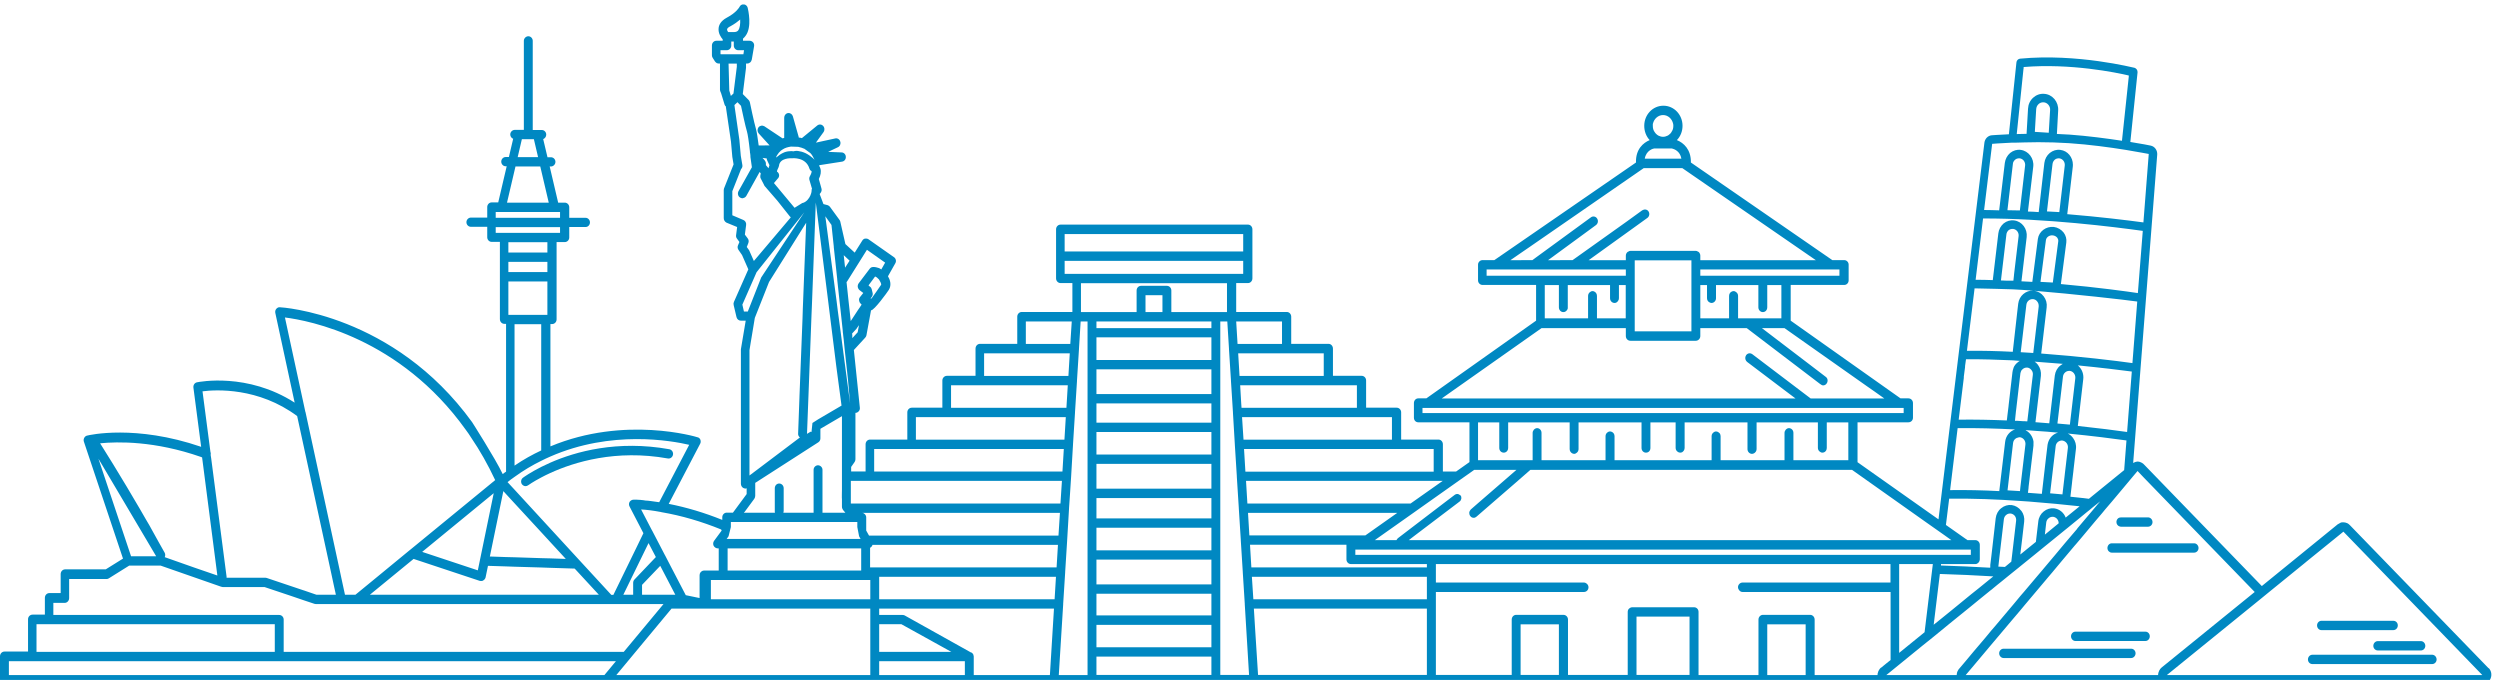 <svg width="239" height="65" viewBox="0 0 239 65" fill="none" xmlns="http://www.w3.org/2000/svg">
<g clip-path="url(#clip0_176_1577)">
<path d="M237.92 63.896L224.64 50.196C224.64 50.196 224.56 50.123 224.52 50.091C224.47 50.049 224.42 50.028 224.37 50.007C224.27 49.965 224.16 49.934 224.05 49.934H223.95C223.95 49.934 223.92 49.934 223.91 49.934C223.85 49.934 223.8 49.955 223.75 49.976L223.51 50.112H223.5L216.23 56.027L205 44.439C204.93 44.366 204.86 44.292 204.77 44.25C204.74 44.229 204.7 44.208 204.66 44.197C204.56 44.145 204.46 44.124 204.35 44.124C204.35 44.124 204.3 44.134 204.28 44.134C204.19 44.145 204.1 44.166 203.93 44.261L206.23 14.781C206.26 14.371 205.99 13.993 205.6 13.919C205.53 13.899 204.77 13.751 203.66 13.573L204.35 6.923C204.37 6.723 204.24 6.534 204.06 6.481C204 6.481 198.59 5.084 193.11 5.609C192.93 5.63 192.78 5.788 192.77 5.977L192.05 12.837C191.08 12.879 190.46 12.932 190.41 12.932C190.05 12.963 189.76 13.258 189.71 13.636L185.32 49.65L185.05 49.461L184.32 48.946L177.58 44.187V40.373H182.44C182.69 40.373 182.88 40.184 182.88 39.932V38.535C182.88 38.283 182.69 38.083 182.44 38.083H181.69L171.19 30.655V27.241H176.31C176.54 27.241 176.73 27.052 176.73 26.8V25.297C176.73 25.066 176.54 24.867 176.31 24.867H175.17L161.65 15.537C161.67 14.287 160.96 13.657 160.31 13.394C160.65 13.047 160.85 12.554 160.85 12.028C160.85 10.967 160.04 10.106 159.02 10.106C158 10.106 157.19 10.967 157.19 12.028C157.19 12.554 157.38 13.047 157.71 13.394C157.1 13.646 156.36 14.266 156.4 15.537L142.86 24.867H141.73C141.5 24.867 141.3 25.066 141.3 25.297V26.8C141.3 27.052 141.5 27.241 141.73 27.241H146.85V30.655L136.36 38.083H135.59C135.35 38.083 135.17 38.283 135.17 38.535V39.932C135.17 40.184 135.35 40.373 135.59 40.373H140.48V44.176L139.2 45.08H137.94V42.474C137.94 42.222 137.75 42.023 137.52 42.023H133.95V39.417C133.95 39.176 133.76 38.976 133.53 38.976H130.6V36.371C130.6 36.129 130.41 35.929 130.18 35.929H127.43V33.334C127.43 33.072 127.24 32.872 127.01 32.872H123.44V30.277C123.44 30.025 123.25 29.825 123.02 29.825H118.18V27.062H119.31C119.54 27.062 119.73 26.863 119.73 26.611V21.925C119.73 21.673 119.54 21.473 119.31 21.473H101.39C101.15 21.473 100.96 21.673 100.96 21.925V26.611C100.96 26.863 101.15 27.062 101.39 27.062H102.52V29.825H97.68C97.44 29.825 97.25 30.025 97.25 30.277V32.872H93.69C93.45 32.872 93.26 33.072 93.26 33.334V35.929H90.52C90.29 35.929 90.09 36.129 90.09 36.371V38.976H87.17C86.93 38.976 86.74 39.176 86.74 39.417V42.023H83.18C82.94 42.023 82.75 42.222 82.75 42.474V45.069H81.37V44.639L81.7 44.166C81.75 44.092 81.78 44.008 81.78 43.903V39.47C81.9 39.47 82.01 39.417 82.1 39.312C82.18 39.228 82.22 39.092 82.2 38.965L81.63 33.46L82.71 32.284C82.77 32.221 82.81 32.147 82.83 32.063L83.27 29.668C83.57 29.678 84.81 27.966 84.97 27.714C85.27 27.23 85.07 26.705 84.89 26.411L85.59 25.171C85.71 24.972 85.65 24.709 85.46 24.583L83.02 22.87C82.92 22.808 82.81 22.797 82.7 22.808C82.59 22.828 82.49 22.902 82.43 23.007L81.71 24.152L80.82 23.333L80.35 21.263C80.34 21.179 80.31 21.105 80.27 21.043L79.35 19.782C79.3 19.708 79.22 19.645 79.12 19.614L78.72 19.509L78.63 19.267L78.36 18.553L78.47 18.405C78.55 18.29 78.57 18.143 78.53 18.017L78.28 17.113C78.46 16.756 78.52 16.399 78.43 16.115C78.4 16 78.36 15.926 78.31 15.853L78.34 15.79L80.5 15.453C80.72 15.422 80.88 15.222 80.86 14.991C80.86 14.76 80.67 14.571 80.45 14.571L79.17 14.518L80.1 14.077C80.3 13.993 80.4 13.751 80.33 13.541C80.27 13.31 80.05 13.184 79.84 13.237L78 13.636L78.73 12.627C78.86 12.438 78.84 12.186 78.69 12.039C78.54 11.871 78.3 11.86 78.13 11.997L76.66 13.205C76.56 13.174 76.47 13.152 76.36 13.152C76.36 13.152 76.36 13.121 76.36 13.111L75.8 11.125C75.74 10.915 75.54 10.778 75.33 10.81C75.12 10.841 74.97 11.03 74.97 11.251V13.184C74.97 13.184 74.87 13.205 74.82 13.226H74.81L73.07 12.07C72.89 11.965 72.65 11.997 72.51 12.175C72.38 12.354 72.39 12.596 72.54 12.764L73.57 13.899L72.53 13.909C72.45 13.279 72.35 12.596 72.26 12.291C72.1 11.766 71.69 9.801 71.69 9.791C71.67 9.696 71.63 9.623 71.57 9.56L71.01 8.992L71.32 6.481C71.32 6.481 71.32 6.46 71.32 6.45V6.072H71.45C71.55 6.072 71.63 6.03 71.7 5.977C71.7 5.977 71.72 5.967 71.73 5.956C71.79 5.903 71.84 5.819 71.86 5.725C71.86 5.725 71.87 5.714 71.87 5.704L72.09 4.422C72.11 4.296 72.09 4.159 72 4.054C71.92 3.96 71.8 3.897 71.67 3.897H71.03V3.697C71.13 3.603 71.21 3.519 71.27 3.435C71.92 2.584 71.52 0.934 71.48 0.745C71.43 0.556 71.28 0.43 71.11 0.419C70.94 0.398 70.77 0.493 70.69 0.672C70.69 0.672 70.42 1.197 69.48 1.691C68.89 2.006 68.73 2.405 68.7 2.678C68.64 3.182 68.94 3.592 69.09 3.76V3.897H68.48C68.25 3.897 68.06 4.096 68.06 4.349V5.284C68.06 5.368 68.08 5.452 68.13 5.525L68.35 5.872C68.35 5.872 68.35 5.893 68.37 5.893C68.4 5.935 68.44 5.967 68.48 5.998C68.49 6.009 68.5 6.019 68.52 6.03C68.57 6.051 68.64 6.072 68.7 6.072H68.83V8.582C68.83 8.688 68.93 8.898 68.94 8.919L69.27 10.001C69.29 10.074 69.34 10.137 69.4 10.19V10.263L69.88 13.531L70.01 15.002L70.13 15.716L69.22 18.006C69.22 18.006 69.19 18.111 69.19 18.164V20.853C69.19 21.032 69.29 21.2 69.45 21.284L70.47 21.704L70.37 22.482C70.35 22.608 70.39 22.734 70.46 22.818L70.69 23.133L70.55 23.459C70.49 23.595 70.51 23.764 70.6 23.89L70.94 24.383L71.54 25.749L70.16 28.869C70.12 28.974 70.11 29.069 70.14 29.174L70.41 30.319C70.46 30.519 70.63 30.655 70.82 30.655H71.29L70.83 33.387V46.246C70.83 46.414 70.92 46.572 71.05 46.645C71.12 46.677 71.19 46.708 71.26 46.708C71.3 46.708 71.34 46.708 71.38 46.677V47.234L70.07 49.009H69.47C69.24 49.009 69.05 49.209 69.05 49.45V49.703C67.36 49.02 65.64 48.505 63.93 48.169L66.93 42.432C67 42.327 67 42.17 66.96 42.044C66.91 41.918 66.81 41.823 66.68 41.802C66.6 41.771 59.75 39.701 52.62 42.674V30.981H52.78C53.02 30.981 53.21 30.781 53.21 30.529V23.144H53.99C54.23 23.144 54.42 22.944 54.42 22.702V21.704H55.98C56.21 21.704 56.4 21.505 56.4 21.263C56.4 21.021 56.21 20.822 55.98 20.822H54.42V19.813C54.42 19.572 54.23 19.372 53.99 19.372H53.36L52.55 15.916H52.67C52.9 15.916 53.1 15.716 53.1 15.474C53.1 15.233 52.91 15.033 52.67 15.033H52.34L51.93 13.3C52.1 13.226 52.22 13.069 52.22 12.869C52.22 12.627 52.03 12.428 51.8 12.428H50.93V3.907C50.93 3.666 50.74 3.466 50.51 3.466C50.28 3.466 50.08 3.666 50.08 3.907V12.417H49.21C48.98 12.417 48.78 12.617 48.78 12.858C48.78 13.047 48.9 13.205 49.06 13.268L48.65 15.012H48.34C48.11 15.012 47.92 15.212 47.92 15.453C47.92 15.695 48.11 15.895 48.34 15.895H48.44L47.63 19.351H47C46.77 19.351 46.58 19.551 46.58 19.792V20.801H45.02C44.79 20.801 44.59 21 44.59 21.242C44.59 21.484 44.78 21.683 45.02 21.683H46.58V22.681C46.58 22.923 46.77 23.123 47 23.123H47.79V30.508C47.79 30.76 47.98 30.96 48.21 30.96H48.38V45.09C48.27 45.154 48.17 45.238 48.06 45.322C47.32 43.777 45.13 40.352 45.13 40.352C37.62 29.994 26.87 29.374 26.75 29.374C26.62 29.353 26.49 29.437 26.41 29.531C26.32 29.636 26.29 29.783 26.32 29.92L28.17 38.493C23.66 35.593 19.04 36.507 18.83 36.549C18.61 36.591 18.46 36.812 18.49 37.053L19.23 42.716C12.95 40.562 8.51 41.592 8.32 41.645C8.21 41.666 8.11 41.75 8.05 41.865C7.99 41.981 7.98 42.107 8.02 42.222L11.73 53.317L11.76 53.401L10.11 54.43H6.23C5.99 54.43 5.8 54.63 5.8 54.882V56.7H4.71C4.48 56.7 4.29 56.899 4.29 57.151V58.759H3.11C2.87 58.759 2.68 58.958 2.68 59.2V62.289H0.43C0.19 62.289 0 62.488 0 62.74V64.957C0 65.199 0.19 65.398 0.43 65.398H237.33C237.67 65.398 237.98 65.178 238.11 64.842C238.24 64.505 238.17 64.127 237.92 63.864V63.896ZM203.86 34.711C202.28 34.49 198.95 34.08 195.14 33.797L195.66 29.395C195.71 29.006 195.61 28.638 195.38 28.334C195.16 28.039 194.84 27.85 194.48 27.798C198.09 28.092 203.25 28.67 204.32 28.827L203.86 34.711ZM198.18 41.865C198.04 41.676 197.87 41.539 197.68 41.445C200.04 41.676 202.02 41.928 203.29 42.107L203.07 44.943L200.07 47.381L199.7 47.685C199.54 47.664 199.38 47.643 199.21 47.622C198.8 47.58 198.38 47.528 197.93 47.486L198.08 46.215L198.11 45.92L198.21 45.09L198.24 44.807L198.46 42.916C198.51 42.527 198.4 42.159 198.18 41.865ZM194.4 42.191C194.32 41.729 194.05 41.34 193.66 41.14V41.119C193.9 41.13 194.13 41.151 194.36 41.172C194.45 41.172 194.54 41.182 194.63 41.193C195.35 41.235 196.06 41.298 196.75 41.361C196.29 41.476 195.93 41.844 195.79 42.327C195.77 42.391 195.75 42.474 195.74 42.548V42.569L195.64 43.41L195.61 43.651L195.2 47.213C194.79 47.181 194.38 47.15 193.96 47.118H193.87L193.93 46.635V46.572L194.4 42.601C194.4 42.601 194.4 42.495 194.4 42.443C194.41 42.359 194.4 42.264 194.4 42.191ZM193.6 40.268H193.43L192.82 40.226H192.63L192.7 39.554L192.72 39.354L192.75 39.123L193.15 35.688C193.17 35.583 193.21 35.488 193.26 35.394C193.3 35.352 193.34 35.309 193.38 35.278C193.49 35.183 193.62 35.141 193.76 35.141H193.82C193.97 35.162 194.11 35.246 194.21 35.383C194.31 35.499 194.36 35.667 194.34 35.835L193.81 40.279H193.68L193.6 40.268ZM193.63 42.506L193.15 46.551L193.11 46.95L191.92 46.877L192.45 42.348C192.47 42.191 192.55 42.033 192.68 41.939C192.75 41.876 192.84 41.844 192.92 41.834C192.98 41.802 193.05 41.792 193.12 41.802C193.44 41.855 193.67 42.159 193.63 42.506ZM196.96 34.952C196.67 35.173 196.49 35.52 196.44 35.898L195.91 40.468C195.48 40.436 195.03 40.394 194.59 40.363L195.11 35.929C195.15 35.551 195.05 35.173 194.82 34.868C194.73 34.753 194.63 34.648 194.51 34.574C195.44 34.637 196.34 34.711 197.2 34.784C197.12 34.837 197.05 34.879 196.96 34.952ZM197.22 36.003C197.24 35.835 197.32 35.688 197.44 35.593C197.55 35.499 197.68 35.457 197.81 35.457H197.88C198.2 35.499 198.43 35.814 198.4 36.15L197.88 40.594L196.69 40.489L197.22 36.003ZM194.38 33.744L193.18 33.671L193.72 29.142C193.76 28.796 194.05 28.565 194.38 28.596C194.53 28.617 194.68 28.701 194.77 28.838C194.87 28.964 194.91 29.122 194.9 29.3L194.38 33.744ZM196.32 44.366L196.35 44.113L196.45 43.263L196.48 43.021L196.52 42.664C196.55 42.317 196.85 42.086 197.17 42.117C197.5 42.17 197.73 42.474 197.69 42.821L197.54 44.092L197.51 44.355L197.41 45.196L197.38 45.469L197.17 47.265L195.99 47.16L196.32 44.366ZM198.64 40.72L199.16 36.245C199.16 36.245 199.17 36.139 199.17 36.076C199.17 35.604 198.96 35.204 198.64 34.931C200.9 35.152 202.75 35.383 203.8 35.52L203.35 41.298C202.25 41.14 200.6 40.93 198.64 40.72ZM195.07 26.947L195.59 22.954C195.63 22.671 195.93 22.461 196.26 22.503C196.43 22.524 196.58 22.608 196.68 22.734C196.73 22.818 196.79 22.923 196.77 23.07L196.25 27.01L195.07 26.947ZM193.45 6.544H193.46V6.408C197.94 6.04 202.31 6.933 203.51 7.217V7.332L202.86 13.457C201.42 13.237 199.59 12.995 197.86 12.869C197.47 12.848 197.06 12.827 196.64 12.806L196.76 10.579C196.79 10.169 196.66 9.78 196.41 9.475C196.15 9.171 195.8 8.992 195.42 8.971C195.03 8.94 194.66 9.076 194.37 9.339C194.07 9.612 193.9 9.98 193.88 10.389L193.74 12.795C193.41 12.795 193.09 12.806 192.8 12.816L193.45 6.544ZM195.99 10.526L195.86 12.69L194.53 12.606L194.66 10.442C194.67 10.253 194.75 10.074 194.89 9.948C195 9.843 195.16 9.78 195.32 9.78C195.32 9.78 195.36 9.801 195.37 9.78C195.54 9.791 195.71 9.875 195.83 10.022C195.94 10.158 196.01 10.337 195.99 10.526ZM190.45 13.751C190.45 13.751 191.21 13.688 192.38 13.636H192.78C193.02 13.625 193.26 13.615 193.53 13.615C193.95 13.604 194.39 13.594 194.86 13.594C195.81 13.594 196.82 13.625 197.81 13.688C199.71 13.814 201.73 14.088 203.22 14.329C204.53 14.55 205.42 14.718 205.42 14.718L204.91 21.263C203.35 21.053 200.7 20.727 197.63 20.475L198.16 15.926C198.16 15.926 198.17 15.81 198.17 15.758C198.17 15.033 197.67 14.413 196.97 14.329C196.61 14.277 196.25 14.392 195.96 14.623C195.67 14.865 195.49 15.201 195.44 15.579L194.9 20.276C194.56 20.244 194.21 20.233 193.87 20.223L194.38 15.926C194.47 15.149 193.93 14.424 193.18 14.329C192.82 14.277 192.46 14.392 192.17 14.623C191.89 14.865 191.71 15.201 191.66 15.579L191.12 20.108C190.64 20.086 190.16 20.086 189.68 20.076L190.45 13.751ZM197.39 15.832L196.87 20.276L195.69 20.212L196.22 15.684C196.24 15.516 196.32 15.369 196.44 15.264C196.56 15.159 196.72 15.128 196.87 15.138C197.2 15.18 197.43 15.485 197.39 15.832ZM193.6 15.832L193.1 20.118L191.91 20.097L192.43 15.684C192.43 15.516 192.53 15.369 192.65 15.264C192.77 15.159 192.93 15.128 193.09 15.138C193.25 15.159 193.38 15.243 193.48 15.369C193.58 15.506 193.62 15.674 193.6 15.832ZM189.58 20.885C195.58 20.874 202.04 21.683 204.85 22.072L204.38 28.018C203.39 27.871 200.56 27.472 197.02 27.157L197.54 23.175C197.58 22.839 197.49 22.513 197.29 22.24C197.06 21.946 196.72 21.746 196.34 21.694C195.6 21.62 194.92 22.125 194.82 22.839L194.29 26.947C193.95 26.936 193.6 26.905 193.25 26.894L193.75 22.671C193.84 21.883 193.31 21.169 192.56 21.074C192.2 21.021 191.84 21.127 191.55 21.358C191.27 21.599 191.08 21.946 191.04 22.314L190.51 26.779C189.96 26.758 189.42 26.747 188.87 26.747L189.58 20.885ZM192.98 22.566L192.54 26.253V26.285L192.48 26.831H192.15C192.03 26.831 191.91 26.831 191.81 26.831C191.63 26.821 191.46 26.821 191.29 26.81L191.81 22.429C191.82 22.261 191.91 22.114 192.02 22.009C192.13 21.925 192.26 21.883 192.4 21.883H192.46C192.79 21.925 193.02 22.24 192.98 22.576V22.566ZM188.77 27.567C189.41 27.567 192.43 27.661 192.43 27.661C192.97 27.682 193.65 27.735 194.38 27.787C193.67 27.745 193.03 28.281 192.94 29.038L192.84 29.899L192.42 33.629C192.42 33.629 192.38 33.629 192.36 33.629C190.92 33.555 189.46 33.523 188.04 33.534L188.77 27.567ZM187.74 36.129V36.013L187.86 35.089V34.994L187.95 34.343C189.42 34.332 190.94 34.385 192.43 34.448C192.65 34.469 192.88 34.48 193.1 34.501C193.03 34.532 192.96 34.585 192.91 34.627C192.71 34.784 192.56 34.963 192.48 35.194V35.225C192.43 35.341 192.41 35.457 192.39 35.583L192.03 38.692L192.01 38.892L191.9 39.785L191.88 39.974L191.85 40.195C190.33 40.132 188.77 40.1 187.25 40.121L187.74 36.129ZM187.15 40.93C188.96 40.909 190.83 40.962 192.64 41.056C192.14 41.214 191.75 41.666 191.69 42.254L191.13 46.95C189.57 46.866 187.99 46.834 186.43 46.855L187.15 40.93ZM186.33 47.675C188.61 47.643 190.98 47.738 193.2 47.896C193.46 47.917 193.72 47.938 193.97 47.948C195.73 48.085 197.38 48.242 198.81 48.4L198.75 48.452L197.92 49.125L197.48 49.482C197.3 49.009 196.89 48.663 196.38 48.599C196.02 48.557 195.66 48.663 195.37 48.904C195.09 49.125 194.9 49.471 194.86 49.86L194.63 51.804L193.18 52.98L193.14 53.012L193.32 51.52L193.51 49.881C193.56 49.503 193.46 49.125 193.24 48.831H193.23C193 48.526 192.68 48.337 192.32 48.284C191.96 48.242 191.6 48.347 191.31 48.589C191.02 48.81 190.84 49.156 190.79 49.535L190.37 53.201L190.27 54.01V54.147V54.21C190.27 54.231 190.27 54.252 190.26 54.273C188.7 54.189 187.11 54.105 185.56 54.062V53.926H188.84C189.05 53.926 189.23 53.758 189.26 53.537C189.27 53.516 189.27 53.495 189.27 53.474V52.087C189.27 51.835 189.07 51.636 188.84 51.636H188.09L186.03 50.186L186.34 47.675H186.33ZM196.81 50.028L195.49 51.11L195.62 49.955C195.64 49.787 195.72 49.639 195.85 49.545C195.96 49.45 196.08 49.408 196.22 49.408H196.29C196.59 49.45 196.81 49.713 196.81 50.028ZM192.74 49.787L192.34 53.201L192.28 53.695L191.89 54.02L191.67 54.199L191.04 54.168L191.06 54.01L191.15 53.201L191.57 49.639C191.59 49.471 191.67 49.324 191.79 49.23C191.9 49.135 192.02 49.093 192.16 49.093H192.22C192.38 49.114 192.53 49.198 192.63 49.335C192.72 49.461 192.76 49.629 192.74 49.787ZM129.57 53.043V52.539H188.41V53.043H129.57ZM184.78 53.926L184.69 54.661L183.99 60.44L181.56 62.415V53.926H184.78ZM185.45 54.871C187.14 54.924 188.87 54.998 190.56 55.103L189.14 56.258L188.48 56.783L186.54 58.37L185.67 59.074L184.86 59.725L185.45 54.871ZM175.85 25.76V26.358H162.55V25.76H175.85ZM166 27.945C165.92 27.871 165.83 27.829 165.72 27.829C165.67 27.829 165.61 27.85 165.56 27.871C165.41 27.934 165.3 28.092 165.3 28.291V30.435H162.55V27.252H163.19V28.512C163.19 28.701 163.3 28.859 163.46 28.922C163.51 28.943 163.56 28.964 163.62 28.964C163.85 28.964 164.05 28.764 164.05 28.512V27.252H168.1V29.384C168.1 29.636 168.3 29.836 168.52 29.836C168.58 29.836 168.64 29.825 168.69 29.804C168.85 29.741 168.95 29.573 168.95 29.384V27.252H170.3V30.435H166.16V28.291C166.16 28.145 166.1 28.029 166 27.945ZM158.02 11.829C158.12 11.367 158.51 10.999 158.99 10.999C159.47 10.999 159.85 11.367 159.95 11.829C159.97 11.892 159.97 11.965 159.97 12.039C159.97 12.228 159.93 12.417 159.83 12.554C159.79 12.638 159.74 12.711 159.68 12.774C159.63 12.827 159.58 12.858 159.53 12.9C159.49 12.921 159.46 12.963 159.41 12.974C159.28 13.037 159.14 13.079 158.99 13.079C158.84 13.079 158.69 13.037 158.56 12.974C158.48 12.932 158.39 12.869 158.32 12.795L158.29 12.764C158.24 12.701 158.18 12.627 158.14 12.554C158.05 12.417 158.01 12.228 158.01 12.039C158.01 11.965 158.01 11.892 158.01 11.829H158.02ZM158.14 14.193H159.83C160.05 14.245 160.62 14.445 160.74 15.17H157.24C157.37 14.371 158.05 14.203 158.14 14.193ZM145.38 24.194L146.1 23.701L157.14 16.073H160.83L173.6 24.877H162.55V24.436C162.55 24.31 162.49 24.194 162.43 24.121C162.39 24.089 162.34 24.047 162.29 24.037C162.24 23.995 162.18 23.984 162.12 23.984H155.87C155.81 23.984 155.75 23.995 155.7 24.037C155.65 24.047 155.6 24.089 155.56 24.121C155.49 24.194 155.43 24.31 155.43 24.436V24.877H151.87L156.47 21.568L157.49 20.832C157.68 20.696 157.73 20.412 157.6 20.212C157.48 20.023 157.23 19.971 157.03 20.097H157.01L155.5 21.19L150.34 24.867L147.99 24.877L151.72 22.146L152.58 21.515C152.77 21.368 152.82 21.095 152.68 20.885C152.55 20.685 152.28 20.633 152.09 20.78L146.84 24.614L146.5 24.867L144.39 24.877L145.38 24.194ZM161.7 24.888V31.674H156.28V24.888H161.7ZM142.12 26.358V25.76H155.43V26.358H142.12ZM152.42 27.871C152.37 27.85 152.31 27.829 152.25 27.829C152.15 27.829 152.07 27.871 151.99 27.934C151.89 28.018 151.82 28.134 151.82 28.291V30.435H147.68V27.252H149.03V29.384C149.03 29.636 149.22 29.836 149.45 29.836C149.51 29.836 149.57 29.825 149.62 29.804C149.74 29.741 149.85 29.626 149.88 29.479C149.88 29.447 149.88 29.416 149.88 29.384V27.252H153.92V28.512C153.92 28.764 154.11 28.964 154.36 28.964C154.5 28.964 154.61 28.88 154.68 28.775C154.74 28.701 154.77 28.617 154.77 28.512V27.252H155.42V30.435H152.67V28.291C152.67 28.092 152.56 27.934 152.41 27.871H152.42ZM147.37 31.37H155.43V32.126C155.43 32.378 155.62 32.578 155.87 32.578H162.12C162.35 32.578 162.55 32.378 162.55 32.126V31.37H166.99L174.04 36.738H174.05C174.12 36.801 174.2 36.843 174.3 36.843C174.43 36.843 174.55 36.78 174.64 36.644C174.77 36.444 174.74 36.171 174.55 36.034L173.26 35.047L168.44 31.37H170.6L178.5 36.938L179.21 37.432L180.14 38.093H173.1L167.52 33.86C167.38 33.755 167.19 33.744 167.05 33.839C167.01 33.87 166.96 33.912 166.93 33.954C166.9 34.007 166.88 34.059 166.86 34.112C166.82 34.29 166.88 34.48 167.02 34.595L170.48 37.211L171.65 38.093H137.83L147.37 31.37ZM135.99 39.491V38.997H181.99V39.491H135.99ZM171.02 40.93C170.9 40.93 170.8 40.993 170.72 41.077C170.65 41.161 170.6 41.266 170.6 41.382V43.998H164.49V41.697C164.49 41.602 164.46 41.519 164.42 41.445C164.39 41.413 164.36 41.382 164.33 41.361C164.33 41.35 164.31 41.34 164.29 41.329C164.22 41.277 164.14 41.245 164.05 41.245C164 41.245 163.94 41.266 163.89 41.287C163.89 41.287 163.87 41.298 163.86 41.308C163.73 41.382 163.63 41.519 163.63 41.687V43.998H154.35V41.697C154.35 41.508 154.24 41.35 154.09 41.287C154.04 41.266 153.98 41.245 153.92 41.245C153.81 41.245 153.71 41.298 153.64 41.361C153.55 41.445 153.49 41.56 153.49 41.697V43.998H147.37V41.382C147.37 41.13 147.18 40.93 146.95 40.93C146.83 40.93 146.72 40.993 146.64 41.077C146.57 41.161 146.52 41.266 146.52 41.382V43.998H141.3V40.384H143.33V42.821C143.33 43.084 143.52 43.273 143.76 43.273C143.82 43.273 143.87 43.263 143.92 43.241C144.08 43.178 144.18 43.01 144.18 42.821V40.384H150.06V42.937C150.06 43.105 150.16 43.263 150.3 43.336C150.3 43.336 150.3 43.346 150.32 43.346C150.37 43.367 150.43 43.389 150.49 43.389C150.59 43.389 150.68 43.336 150.75 43.273C150.85 43.189 150.91 43.073 150.91 42.926V40.384H156.93V42.821C156.93 43.084 157.12 43.273 157.35 43.273C157.48 43.273 157.58 43.231 157.66 43.147C157.74 43.063 157.78 42.947 157.78 42.821V40.384H160.19V42.821C160.19 42.979 160.27 43.105 160.37 43.178C160.44 43.241 160.53 43.273 160.62 43.273C160.68 43.273 160.73 43.263 160.79 43.241H160.8C160.94 43.157 161.05 43.01 161.05 42.821V40.384H167.06V42.937C167.06 43.189 167.26 43.389 167.49 43.389C167.55 43.389 167.61 43.367 167.66 43.346H167.67C167.82 43.263 167.93 43.115 167.93 42.937V40.384H173.79V42.821C173.79 42.968 173.86 43.094 173.96 43.168C174.03 43.231 174.12 43.273 174.22 43.273C174.28 43.273 174.32 43.263 174.37 43.241H174.38C174.5 43.189 174.59 43.084 174.62 42.958C174.62 42.958 174.64 42.863 174.64 42.821V40.384H176.7V43.998H171.45V41.382C171.45 41.13 171.26 40.93 171.02 40.93ZM139.44 45.973L140.68 45.101L140.93 44.922H144.97L143.77 45.962L141.26 48.137L140.61 48.705C140.61 48.705 140.53 48.799 140.51 48.852C140.48 48.904 140.46 48.967 140.46 49.03C140.46 49.135 140.49 49.251 140.56 49.335C140.64 49.45 140.76 49.503 140.89 49.503C140.99 49.503 141.07 49.461 141.16 49.387L141.57 49.03L142.6 48.137L144.88 46.162L146.3 44.922H177.06L184.17 49.955L184.9 50.469L185.17 50.659L185.9 51.173L186.55 51.636H134.68L135.27 51.184L138.11 49.03L139.29 48.137L139.55 47.938C139.72 47.801 139.76 47.549 139.64 47.37C139.64 47.36 139.6 47.36 139.58 47.339C139.46 47.213 139.26 47.181 139.1 47.286L137.98 48.137L136.81 49.03L133.99 51.184L133.62 51.468C133.62 51.468 133.6 51.51 133.58 51.52C133.55 51.562 133.52 51.594 133.5 51.636H131.43L132.07 51.184L135.12 49.03L136.38 48.137L139.44 45.973ZM137.92 45.973L134.85 48.137H119.25L119.12 45.973H137.92ZM137.06 42.926V45.09H119.06L118.93 42.926H137.06ZM133.07 39.88V42.033H118.88L118.74 39.88H133.07ZM129.72 36.833V38.987H118.69L118.66 38.556L118.56 36.833H129.72ZM126.55 33.776V35.94H118.5L118.37 33.776H126.55ZM122.56 30.729V32.883H118.31L118.18 30.729H122.56ZM101.78 22.377H118.85V24.037H101.78V22.377ZM101.78 26.18V24.94H118.85V26.18H101.78ZM111.56 27.325H109.08C108.85 27.325 108.66 27.525 108.66 27.766V29.836H103.34V27.073H117.3V29.836H111.98V27.766C111.98 27.525 111.79 27.325 111.56 27.325ZM111.13 28.218V29.836H109.51V28.218H111.13ZM98.07 30.729H102.46L102.32 32.883H98.07V30.729ZM94.08 33.776H102.27L102.14 35.94H94.08V33.776ZM90.92 36.833H102.08L101.95 38.987H90.92V36.833ZM87.56 39.88H101.89L101.76 42.033H87.56V39.88ZM83.57 42.926H101.7L101.57 45.08H83.57V42.926ZM101.52 45.973L101.38 48.137H81.34V45.973H101.52ZM81.99 31.769L81.48 32.326V32.21C81.48 32.168 81.48 32.137 81.48 32.095V32.042L81.46 31.885L81.9 31.412V31.391L82.12 31.086L81.99 31.779V31.769ZM84.24 27.22C84.03 27.546 83.53 28.229 83.32 28.533H83.22L83.33 28.397C83.42 28.281 83.46 28.134 83.42 27.997L83.33 27.63C83.3 27.546 83.25 27.451 83.17 27.409L83.03 27.283L83.66 26.432C83.73 26.463 83.83 26.506 83.93 26.621C83.96 26.642 84 26.684 84.03 26.716C84.15 26.894 84.24 27.094 84.24 27.178C84.24 27.199 84.24 27.209 84.24 27.22ZM82.13 25.077L82.88 23.879L84.62 25.108L84.25 25.76C84.1 25.644 83.96 25.591 83.83 25.57C83.62 25.508 83.46 25.529 83.42 25.529C83.31 25.539 83.21 25.602 83.14 25.697L82.09 27.083C82.02 27.178 81.99 27.304 82 27.42C82.02 27.546 82.08 27.661 82.17 27.735L82.53 28.008L82.22 28.397C82.13 28.502 82.1 28.638 82.14 28.764C82.15 28.859 82.19 28.932 82.25 28.995L82.37 29.122L82.19 29.395L82.01 29.657L81.33 30.697L81.22 29.668L81.12 28.764L80.93 26.968C80.93 26.968 80.97 26.926 80.99 26.894L82.13 25.077ZM81.22 24.919L80.79 25.591L80.66 24.394L81.22 24.919ZM79.49 21.505L79.71 23.574C79.71 23.574 79.71 23.606 79.71 23.627L80.04 26.695V26.747L80.26 28.785L80.36 29.678L80.56 31.548L80.58 31.811L80.6 31.937V31.969L80.62 32.147L80.66 32.473L80.75 33.387L81.06 36.234L81.27 38.577L80.51 32.83L80.37 31.759L80.09 29.689L79.98 28.796L78.9 20.675L79.49 21.505ZM77.99 19.361L79.18 28.848L79.29 29.741L79.96 35.099L80.45 38.776L78.21 40.09L77.67 40.436L77.58 41.298C77.58 41.298 77.53 41.277 77.5 41.266L77.15 41.477L77.29 37.81L77.58 30.109L77.62 29.163L77.99 19.361ZM74.2 15.012C74.25 14.886 74.31 14.791 74.39 14.697C74.41 14.655 74.43 14.613 74.65 14.403C74.7 14.361 74.76 14.329 74.82 14.287C75.05 14.13 75.33 14.056 75.62 14.014L76.25 14.035H76.3C76.53 14.088 76.75 14.151 76.87 14.214C76.88 14.214 76.91 14.214 76.93 14.245L77.44 14.613C77.44 14.613 77.48 14.634 77.49 14.655C77.58 14.749 77.65 14.854 77.72 14.991C77.78 15.086 77.83 15.18 77.87 15.275C77.76 15.159 77.66 15.065 77.55 14.991C77.43 14.886 77.31 14.812 77.19 14.739C77.05 14.655 76.93 14.602 76.81 14.56C76.69 14.518 76.57 14.476 76.45 14.466C76.32 14.424 76.22 14.424 76.12 14.424C76.02 14.424 75.94 14.445 75.86 14.466C75.8 14.466 75.73 14.445 75.66 14.445C75.45 14.445 75.22 14.476 74.98 14.56C74.98 14.581 74.95 14.581 74.94 14.581C74.82 14.634 74.69 14.697 74.55 14.791C74.43 14.876 74.31 14.97 74.2 15.065C74.2 15.044 74.21 15.023 74.21 15.012H74.2ZM74.37 17.061C74.45 16.966 74.5 16.84 74.48 16.714C74.46 16.578 74.39 16.472 74.28 16.409C74.27 16.346 74.33 16.178 74.4 16.052C74.4 16.042 74.43 16.01 74.43 15.989C74.45 15.937 74.46 15.895 74.47 15.853C74.55 15.075 75.61 15.128 75.72 15.128C75.78 15.128 77.04 15.002 77.38 16.115C77.4 16.147 77.42 16.189 77.44 16.241L77.51 16.315C77.51 16.315 77.55 16.336 77.58 16.346C77.6 16.378 77.61 16.525 77.43 16.84C77.36 16.945 77.35 17.092 77.38 17.197L77.63 18.059L77.59 18.122C77.59 18.122 77.59 18.195 77.59 18.227C77.59 18.321 77.57 18.405 77.54 18.5C77.5 18.637 77.44 18.773 77.36 18.899C77.26 19.057 77.15 19.183 76.99 19.288C76.91 19.351 76.8 19.393 76.69 19.414L75.96 19.866L73.99 17.502L74.36 17.061H74.37ZM76.47 41.823L71.65 45.458V33.481L71.76 32.799L71.92 31.843L72.16 30.393L73.52 26.957L77.07 21.295L76.75 29.489L76.72 30.466L76.43 37.883V37.925L76.3 41.466C76.29 41.602 76.36 41.739 76.47 41.823ZM73.3 15.149C73.3 15.222 73.32 15.296 73.35 15.348L73.56 15.79C73.53 15.874 73.5 15.989 73.47 16.084L73.22 15.79V15.642C73.22 15.527 73.18 15.422 73.11 15.338L72.97 15.17C72.97 15.17 72.93 15.138 72.91 15.117V15.096L73.3 15.149ZM69.83 2.51C70.23 2.289 70.53 2.069 70.76 1.869C70.78 2.279 70.74 2.678 70.57 2.909C70.52 2.972 70.41 3.067 70.17 3.067H69.61C69.55 2.983 69.5 2.878 69.51 2.804C69.51 2.72 69.64 2.594 69.83 2.51ZM68.9 5.189L68.88 5.158V4.8H69.48C69.72 4.8 69.91 4.601 69.91 4.359V3.97H70.15V4.359C70.15 4.601 70.34 4.8 70.57 4.8H71.13L71.07 5.189H68.9ZM69.87 9.171L69.72 8.656L69.65 6.082H70.44V6.387L70.12 8.94L69.87 9.171ZM71.4 23.595L71.54 23.238C71.6 23.091 71.58 22.913 71.48 22.787L71.21 22.429L71.33 21.505C71.36 21.305 71.25 21.105 71.07 21.032L70.01 20.58V18.279L70.84 16.178C70.94 16.073 71 15.926 70.97 15.779L70.82 14.896L70.69 13.436V13.405L70.25 10.337L70.21 10.043L70.5 9.77L70.84 10.116C70.94 10.579 71.26 12.091 71.41 12.575C71.48 12.806 71.59 13.499 71.69 14.455H71.7C71.7 14.455 71.69 14.466 71.69 14.476C71.69 14.55 71.7 14.623 71.72 14.697C71.72 14.771 71.74 14.844 71.74 14.896C71.74 14.896 71.74 14.96 71.74 15.002L71.88 15.989L70.6 18.279C70.49 18.489 70.55 18.773 70.76 18.889C70.82 18.931 70.89 18.952 70.96 18.952H71C71 18.952 71.1 18.931 71.15 18.899C71.17 18.899 71.18 18.889 71.19 18.889C71.25 18.847 71.3 18.805 71.34 18.742L72.62 16.441L72.73 16.578L72.69 16.777C72.67 16.872 72.68 16.977 72.73 17.071L73.03 17.649L73.05 17.702C73.05 17.702 73.08 17.765 73.11 17.796L74.32 19.193L75.53 20.717H75.55C75.55 20.717 75.58 20.78 75.6 20.78L72.07 24.951L71.62 23.932L71.38 23.595H71.4ZM71.12 29.783L70.97 29.122L72.33 26.022L76.89 20.297L72.77 26.527L71.49 29.783H71.12ZM71.18 48.946L72.11 47.685C72.16 47.601 72.2 47.507 72.2 47.402V46.162L78.23 42.285C78.35 42.212 78.43 42.065 78.43 41.918V40.993L80.49 39.785V46.803C80.49 46.803 80.47 47.717 80.49 47.717V48.442C80.49 48.557 80.53 48.652 80.59 48.746L80.82 49.02H78.63V44.912C78.63 44.681 78.43 44.481 78.2 44.481C77.97 44.481 77.78 44.681 77.78 44.912V49.02H74.89C74.89 49.02 74.92 48.904 74.92 48.852V46.677C74.92 46.425 74.73 46.225 74.49 46.225C74.25 46.225 74.07 46.425 74.07 46.677V48.852C74.07 48.852 74.07 48.883 74.07 48.894C74.07 48.936 74.07 48.978 74.09 49.02H71.11L71.17 48.946H71.18ZM69.65 51.268L69.87 50.386V49.902H81.96V50.386L82.13 51.268L82.27 51.52H69.47L69.65 51.268ZM82.33 52.424V54.546H69.56V52.424H82.33ZM68.94 50.617L68.99 50.722L68.27 51.699C68.17 51.835 68.15 52.003 68.22 52.172C68.3 52.308 68.44 52.424 68.61 52.424H68.71V54.546H67.3C67.24 54.546 67.18 54.556 67.13 54.588C66.98 54.661 66.88 54.808 66.88 54.998V57.172L65.56 56.899L64.11 54.115L63.61 53.148V53.127C63.61 53.127 63.6 53.117 63.59 53.117L62.36 50.753C62.36 50.753 62.32 50.68 62.3 50.648L61.29 48.705C61.75 48.725 62.39 48.799 63.17 48.946C63.2 48.946 63.22 48.967 63.25 48.967C65.16 49.293 67.08 49.86 68.94 50.617ZM61.38 55.912L63.12 54.094L64.56 56.857H61.38V55.912ZM60.65 55.407C60.57 55.491 60.53 55.607 60.53 55.733V56.857H59.59L62 51.919L62.7 53.254L60.65 55.407ZM65.89 42.517L63.02 48.011C62.91 47.99 62.81 47.98 62.71 47.969C62.52 47.938 62.35 47.917 62.18 47.896C62.01 47.874 61.85 47.853 61.71 47.853C61.57 47.822 61.44 47.812 61.32 47.801C61.29 47.791 61.27 47.791 61.24 47.791C61.1 47.791 60.98 47.77 60.88 47.77C60.68 47.77 60.57 47.77 60.56 47.77C60.41 47.77 60.27 47.864 60.19 47.98C60.11 48.127 60.11 48.284 60.19 48.431L61.51 50.974L60.9 52.234L58.64 56.868H58.44L55.44 53.611L52.6 50.522L49.2 46.824L48.52 46.089C48.74 45.91 48.97 45.742 49.2 45.584C50.04 44.975 50.89 44.471 51.75 44.05C52.03 43.903 52.32 43.777 52.6 43.651C58.44 41.088 64.18 42.128 65.9 42.527L65.89 42.517ZM45.87 55.533C45.87 55.533 45.96 55.544 46 55.544C46.07 55.544 46.15 55.533 46.21 55.481C46.32 55.418 46.39 55.313 46.42 55.208L46.65 54.094L48.34 54.147L49.19 54.178L51.74 54.252L52.59 54.283L54.94 54.357L57.25 56.857H35.36L39.54 53.432L45.87 55.533ZM40.36 52.76L47.2 47.15L45.68 54.525L40.36 52.76ZM52.33 25.035V26.012H48.6V25.035H52.33ZM48.6 24.142V23.154H52.33V24.142H48.6ZM52.33 26.905V30.099H48.6V26.905H52.33ZM51.74 30.992V43.063C50.89 43.462 50.03 43.935 49.19 44.513V30.992H51.74ZM49.89 13.31H51.04L51.44 15.023H49.49L49.89 13.31ZM49.28 15.916H51.65L52.46 19.372H48.47L49.28 15.916ZM47.39 20.265H53.54V20.822H47.39V20.265ZM47.39 22.261V21.715H53.54V22.261H47.39ZM48.12 46.95L48.34 47.192L49.19 48.116L51.74 50.879L52.59 51.804L54.09 53.432L52.59 53.38L51.74 53.359L49.19 53.275L48.34 53.254L46.83 53.201L48.12 46.95ZM27.24 30.351C29.51 30.634 38.22 32.273 44.52 41.077C44.7 41.319 44.88 41.571 45.04 41.834C45.87 43.052 46.64 44.408 47.34 45.899L39.24 52.539L39.21 52.56L35.85 55.323L33.98 56.857H32.98L32.65 55.334L32.45 54.388L29.21 39.417C29.21 39.417 29.2 39.386 29.19 39.365L27.24 30.351ZM28.41 39.785L31.69 54.913L31.89 55.849L32.11 56.857H30.26L30.19 56.836L29.03 56.437H29.02L25.49 55.25C25.49 55.25 25.4 55.229 25.36 55.229H21.66V55.124L20.19 43.819L20.14 43.504V43.483C20.16 43.41 20.15 43.336 20.14 43.273C20.13 43.252 20.13 43.231 20.12 43.22L19.36 37.411C20.63 37.243 24.72 37.022 28.42 39.785H28.41ZM19.2 43.683L19.32 43.725L20.78 55.019L18.55 54.252L15.75 53.264C15.81 53.138 15.81 52.98 15.75 52.854C15.56 52.518 15.37 52.172 15.17 51.825C15.05 51.594 14.92 51.362 14.78 51.121L14.57 50.743C14.38 50.386 14.18 50.039 13.97 49.692C13.78 49.345 13.58 48.999 13.37 48.652C12.55 47.234 11.69 45.815 10.8 44.355C10.4 43.714 9.99 43.042 9.57 42.38C11.25 42.212 14.78 42.138 19.21 43.683H19.2ZM9.41 43.851L13.8 51.268L14.93 53.18H12.53L9.41 43.851ZM5.1 57.635H6.19C6.42 57.635 6.61 57.424 6.61 57.183V55.355H10.19C10.26 55.355 10.34 55.334 10.4 55.292L12.35 54.073H15.36L21.14 56.09H21.16C21.16 56.09 21.24 56.122 21.29 56.122H25.29L27.86 56.983L29.09 57.403L30.07 57.729C30.07 57.729 30.15 57.75 30.2 57.75H63.43L59.63 62.32H27.12V59.231C27.12 58.99 26.93 58.79 26.69 58.79H5.1V57.635ZM3.49 59.673H26.27V62.32H3.49V59.673ZM57.78 64.537H0.85V63.213H58.88L57.78 64.537ZM83.2 64.537H58.92L60.02 63.213L60.76 62.32L64.2 58.181H83.2V64.537ZM83.2 57.288H67.96V55.449H83.2V57.288ZM92.24 64.537H84.05V63.213H92.24V64.537ZM84.05 62.32V59.673H86.17L90.95 62.32H84.05ZM100.37 64.537H93.09V62.772C93.09 62.772 93.08 62.667 93.06 62.625C93.06 62.604 93.06 62.583 93.04 62.562C93 62.478 92.94 62.415 92.86 62.373H92.82L86.48 58.832C86.42 58.801 86.35 58.79 86.28 58.79H84.05V58.181H100.76L100.37 64.537ZM100.82 57.288H84.05V55.145H100.95L100.82 57.288ZM101.01 54.241H83.18V52.371C83.26 52.329 83.32 52.266 83.37 52.193C83.38 52.161 83.4 52.129 83.41 52.087H101.14L101.01 54.241ZM83.08 51.205L82.81 50.722V49.461C82.81 49.24 82.64 49.051 82.43 49.03H101.33L101.19 51.205H83.08ZM103.97 64.537H101.22L101.64 57.771V57.719L101.83 54.724V54.682L102.02 51.667V51.646L102.2 48.61V48.578L102.28 47.412L102.4 45.563L102.54 43.168L102.58 42.506V42.474L102.77 39.459V39.417L102.96 36.423V36.371L103.15 33.376V33.355L103.31 30.729H103.97V64.537ZM115.81 64.526H104.82V62.772H115.81V64.526ZM115.81 61.879H104.82V59.736H115.81V61.879ZM115.81 58.832H104.82V56.763H115.81V58.832ZM115.81 55.87H104.82V53.495H115.81V55.87ZM115.81 52.613H104.82V50.449H115.81V52.613ZM115.81 49.556H104.82V47.612H115.81V49.556ZM115.81 46.719H104.82V44.345H115.81V46.719ZM115.81 43.452H104.82V41.298H115.81V43.452ZM115.81 40.405H104.82V38.566H115.81V40.405ZM115.81 37.673H104.82V35.309H115.81V37.673ZM115.81 34.416H104.82V32.252H115.81V34.416ZM115.81 31.37H104.82V30.729H115.81V31.37ZM116.66 64.526V30.729H117.33L117.49 33.324V33.376L117.68 36.371V36.413L117.87 39.417V39.459L118.05 42.485V42.506L118.24 45.521V45.574L118.43 48.578V48.61L118.62 51.625V51.667L118.81 54.682V54.714L119 57.719V57.771L119.41 64.526H116.66ZM119.31 49.03H133.58L130.53 51.184H119.44L119.31 49.03ZM136.41 64.526H120.27L119.99 60.135L119.87 58.181H136.41V64.526ZM136.41 57.288H119.82L119.68 55.145H136.41V57.288ZM136.41 54.241H119.63L119.5 52.077H128.72V53.474C128.72 53.726 128.91 53.926 129.16 53.926H136.41V54.241ZM149.03 64.526H145.37V59.683H149.03V64.526ZM161.52 64.526H156.45V58.948H161.52V64.526ZM172.62 64.537H168.95V59.683H172.62V64.537ZM179.81 63.833C179.81 63.833 179.81 63.843 179.79 63.854C179.75 63.886 179.71 63.928 179.68 63.97C179.68 63.97 179.68 63.98 179.68 63.991C179.64 64.033 179.61 64.085 179.59 64.138C179.57 64.169 179.55 64.201 179.55 64.243C179.51 64.327 179.49 64.432 179.49 64.537H173.48V59.231C173.48 58.979 173.28 58.78 173.06 58.78H168.53C168.31 58.78 168.11 58.979 168.11 59.231V64.537H162.38V58.496C162.38 58.244 162.19 58.055 161.96 58.055H156.04C155.93 58.055 155.82 58.107 155.74 58.181C155.66 58.254 155.61 58.37 155.61 58.496V64.526H149.9V59.231C149.9 58.979 149.71 58.78 149.46 58.78H144.94C144.71 58.78 144.52 58.979 144.52 59.231V64.526H137.27V56.594H151.42C151.67 56.594 151.86 56.395 151.86 56.143C151.86 55.996 151.79 55.88 151.69 55.796C151.61 55.733 151.53 55.691 151.42 55.691H137.27V53.926H180.73V55.691H166.57C166.51 55.691 166.46 55.712 166.4 55.733C166.25 55.817 166.15 55.964 166.15 56.132C166.15 56.237 166.19 56.332 166.25 56.405C166.32 56.51 166.44 56.594 166.58 56.594H180.74V63.098L180.36 63.402L179.87 63.801L179.83 63.833H179.81ZM187.54 63.644L187.28 63.949L187.25 63.98C187.16 64.106 187.09 64.253 187.07 64.421C187.06 64.453 187.06 64.495 187.06 64.537H180.33L180.72 64.222L181.03 63.97L181.43 63.644L181.56 63.539L183.83 61.69L184.71 60.986L185.52 60.324L186.39 59.61L188.39 57.992L189.25 57.288L190.35 56.395H190.36L190.6 56.195L190.93 55.922L191.39 55.554L191.84 55.187L192.23 54.871L193 54.252L193.14 54.136L194.49 53.043L195.34 52.35L196.66 51.279L197.54 50.564L197.62 50.501L198.3 49.944L198.65 49.66L199.48 48.978L199.81 48.715L200.02 48.536L200.49 48.158L200.78 47.927L200.53 48.221L200.24 48.568L199.93 48.936L199.44 49.514L198.58 50.532V50.553L197.96 51.279L197.37 51.972L196.45 53.075L195.38 54.346L195.16 54.609L194.74 55.103L194.5 55.386L193.48 56.594L193.16 56.962L192.83 57.361L192.49 57.771L190.71 59.883L190.39 60.251L189.8 60.965L189.48 61.343L188.71 62.247L187.86 63.266L187.54 63.644ZM206.67 63.801L206.63 63.833C206.63 63.833 206.62 63.843 206.61 63.854C206.57 63.886 206.53 63.928 206.5 63.97C206.5 63.97 206.5 63.98 206.5 63.991C206.46 64.033 206.43 64.085 206.41 64.138C206.35 64.264 206.31 64.4 206.31 64.537H187.92L188.48 63.875L188.56 63.781L189.31 62.888L189.62 62.52L190.22 61.805L190.53 61.438L192.33 59.305L192.67 58.906L193.23 58.244L193.56 57.845L195.57 55.46L195.78 55.208L196.22 54.693L196.28 54.619L196.42 54.451L197.2 53.516L198.34 52.161L198.48 52.003L198.97 51.425L199.34 50.984L200.34 49.787L200.95 49.072L201.26 48.694L201.89 47.959L202.94 46.708L203.8 45.679L204.35 45.027L204.95 45.658L215.55 56.594L206.68 63.791L206.67 63.801ZM207.15 64.537L208.25 63.644L216.16 57.225L216.84 56.668L220.42 53.758L220.44 53.737L224.03 50.827L224.63 51.447L237.31 64.537H207.14H207.15Z" fill="#0088C2"/>
<path d="M203.74 62.016H191.54C191.31 62.016 191.12 62.215 191.12 62.457C191.12 62.698 191.31 62.908 191.54 62.908H203.74C203.97 62.908 204.16 62.698 204.16 62.457C204.16 62.215 203.97 62.016 203.74 62.016Z" fill="#0088C2"/>
<path d="M205.1 60.387H198.41C198.18 60.387 197.99 60.587 197.99 60.828C197.99 61.07 198.18 61.28 198.41 61.28H205.1C205.33 61.28 205.52 61.081 205.52 60.828C205.52 60.576 205.33 60.387 205.1 60.387Z" fill="#0088C2"/>
<path d="M202.65 50.333C202.65 50.333 202.71 50.354 202.75 50.354H205.35C205.59 50.354 205.78 50.154 205.78 49.913C205.78 49.671 205.59 49.461 205.35 49.461H202.75C202.75 49.461 202.73 49.461 202.72 49.471C202.5 49.471 202.33 49.671 202.33 49.913C202.33 50.112 202.47 50.291 202.65 50.333Z" fill="#0088C2"/>
<path d="M209.76 51.94H201.89C201.66 51.94 201.48 52.129 201.47 52.382C201.47 52.518 201.52 52.634 201.61 52.718C201.69 52.791 201.78 52.833 201.89 52.833H209.76C209.99 52.833 210.18 52.634 210.18 52.392C210.18 52.15 209.99 51.94 209.76 51.94Z" fill="#0088C2"/>
<path d="M221.38 62.593H221.07C220.83 62.593 220.64 62.793 220.64 63.045C220.64 63.297 220.83 63.486 221.07 63.486H232.51C232.75 63.486 232.94 63.287 232.94 63.045C232.94 62.803 232.75 62.593 232.51 62.593H221.38Z" fill="#0088C2"/>
<path d="M226.89 61.742C226.89 61.984 227.08 62.184 227.32 62.184H231.44C231.67 62.184 231.86 61.984 231.86 61.742C231.86 61.501 231.67 61.291 231.44 61.291H227.32C227.08 61.291 226.89 61.501 226.89 61.742Z" fill="#0088C2"/>
<path d="M221.51 59.788C221.51 60.04 221.7 60.24 221.93 60.24H228.8C229.04 60.24 229.23 60.04 229.23 59.788C229.23 59.536 229.04 59.347 228.8 59.347H221.93C221.7 59.347 221.51 59.547 221.51 59.788Z" fill="#0088C2"/>
<path d="M63.85 43.83C64.08 43.872 64.3 43.704 64.34 43.462C64.38 43.22 64.22 42.989 63.99 42.947C59.02 42.054 55.02 43.168 52.59 44.239C52.28 44.376 51.99 44.513 51.74 44.639C50.68 45.175 50.07 45.616 50 45.668C49.81 45.805 49.76 46.078 49.89 46.288C49.98 46.404 50.11 46.477 50.24 46.477C50.33 46.477 50.41 46.446 50.49 46.393C50.49 46.393 50.94 46.068 51.74 45.647C51.99 45.511 52.27 45.374 52.59 45.227C54.88 44.176 58.88 42.937 63.85 43.83Z" fill="#0088C2"/>
</g>
<defs>
<clipPath id="clip0_176_1577">
<rect width="238.17" height="65" fill="white" transform="translate(0 0.43)"/>
</clipPath>
</defs>
</svg>
